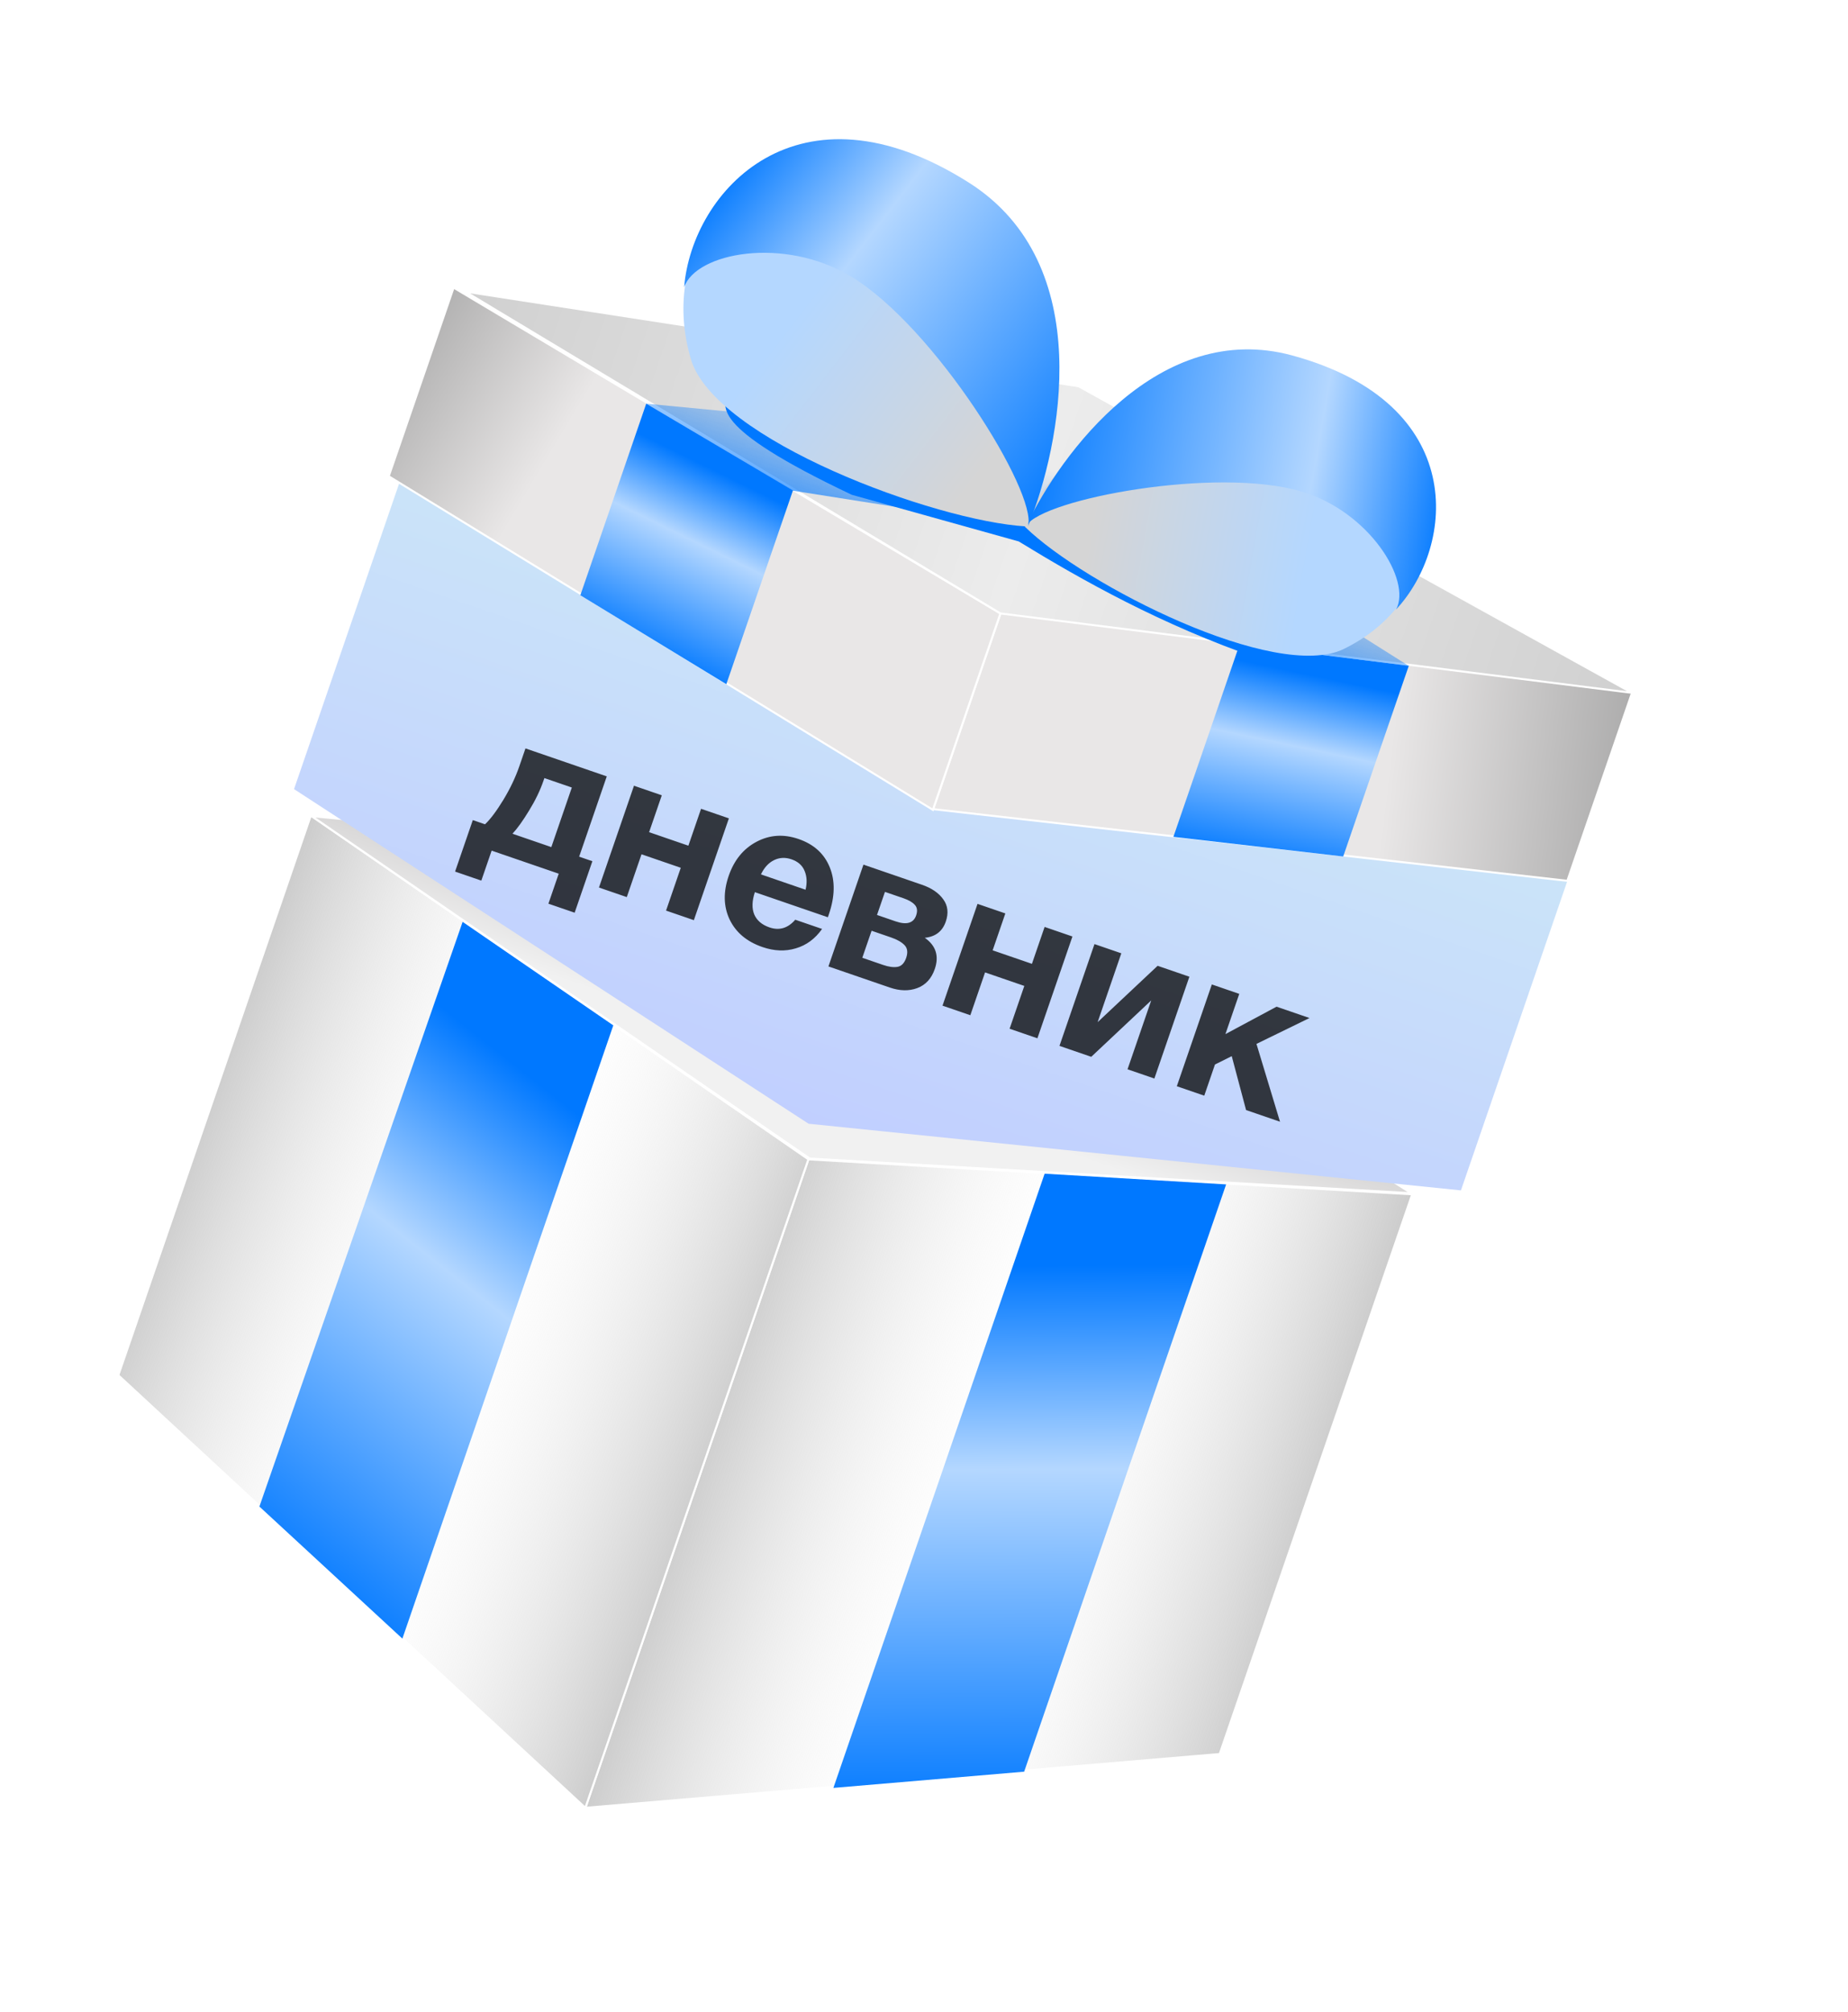 <?xml version="1.0" encoding="UTF-8"?> <svg xmlns="http://www.w3.org/2000/svg" width="124" height="135" viewBox="0 0 124 135" fill="none"> <path d="M54.243 77.794L94.759 80.14L81.842 117.7L39.278 121.311L54.243 77.794Z" fill="url(#paint0_linear_1457_747)" stroke="white" stroke-width="0.137"></path> <path d="M82.272 79.478L68.72 118.885L55.92 119.974L70.094 78.758L82.272 79.478Z" fill="url(#paint1_linear_1457_747)"></path> <path d="M54.243 77.794L20.854 54.725L7.938 92.284L39.278 121.311L54.243 77.794Z" fill="url(#paint2_linear_1457_747)" stroke="white" stroke-width="0.137"></path> <path d="M31.042 61.86L17.406 101.094L27 109.956L41.152 68.805L31.042 61.86Z" fill="url(#paint3_linear_1457_747)"></path> <path d="M60.569 58.558L20.913 54.765L54.333 77.744L94.71 80.071L60.569 58.558Z" fill="url(#paint4_linear_1457_747)" stroke="white" stroke-width="0.137"></path> <g filter="url(#filter0_f_1457_747)"> <path d="M27.54 30.242L105.838 57.168L98.028 79.878L54.256 75.406L19.73 52.952L27.54 30.242Z" fill="url(#paint5_linear_1457_747)"></path> </g> <path d="M38.559 61.245L36.798 60.64L37.49 58.627L32.989 57.08L32.297 59.092L30.536 58.486L31.725 55.031L32.545 55.313C32.912 54.965 33.323 54.416 33.779 53.665C34.234 52.913 34.591 52.163 34.849 51.412L35.259 50.221L40.714 52.097L38.861 57.485L39.748 57.79L38.559 61.245ZM36.994 56.843L38.369 52.845L36.529 52.212L36.469 52.384C36.242 53.046 35.917 53.719 35.494 54.403C35.083 55.08 34.714 55.595 34.386 55.946L36.994 56.843ZM46.558 61.746L44.692 61.104L45.68 58.231L43.045 57.325L42.057 60.198L40.19 59.556L42.54 52.725L44.406 53.367L43.555 55.842L46.19 56.748L47.041 54.273L48.908 54.914L46.558 61.746ZM55.161 62.335C54.697 62.995 54.109 63.429 53.395 63.638C52.691 63.85 51.946 63.821 51.16 63.55C50.11 63.189 49.375 62.571 48.955 61.697C48.545 60.825 48.524 59.851 48.895 58.774C49.259 57.715 49.881 56.952 50.763 56.485C51.644 56.018 52.583 55.956 53.58 56.299C54.613 56.654 55.312 57.29 55.678 58.205C56.047 59.112 56.026 60.165 55.613 61.366L55.549 61.551L50.651 59.867C50.456 60.461 50.443 60.96 50.61 61.363C50.786 61.769 51.126 62.058 51.629 62.231C52.291 62.459 52.868 62.287 53.361 61.716L55.161 62.335ZM54.053 59.704C54.163 59.239 54.144 58.822 53.993 58.455C53.847 58.079 53.552 57.815 53.111 57.663C52.696 57.52 52.305 57.539 51.937 57.718C51.57 57.898 51.277 58.217 51.06 58.675L54.053 59.704ZM57.937 58.019L61.868 59.372C62.513 59.593 62.988 59.919 63.294 60.35C63.603 60.772 63.658 61.27 63.461 61.844C63.236 62.497 62.767 62.859 62.052 62.929C62.799 63.452 63.023 64.151 62.723 65.025C62.501 65.669 62.107 66.096 61.542 66.306C60.988 66.511 60.375 66.497 59.705 66.267L55.587 64.851L57.937 58.019ZM58.847 61.397L60.092 61.825C60.833 62.08 61.294 61.947 61.473 61.427C61.576 61.127 61.544 60.889 61.378 60.713C61.22 60.54 60.969 60.395 60.625 60.276L59.38 59.848L58.847 61.397ZM57.86 64.27L59.25 64.748C59.638 64.882 59.964 64.925 60.227 64.877C60.49 64.829 60.682 64.629 60.804 64.276C60.928 63.914 60.892 63.63 60.697 63.425C60.501 63.219 60.2 63.047 59.794 62.907L58.483 62.456L57.86 64.27ZM69.61 69.673L67.744 69.031L68.731 66.158L66.097 65.252L65.109 68.125L63.242 67.483L65.592 60.652L67.458 61.294L66.607 63.77L69.242 64.676L70.093 62.2L71.96 62.842L69.61 69.673ZM77.458 72.372L75.657 71.753L77.246 67.132L73.222 70.915L71.09 70.182L73.439 63.351L75.24 63.97L73.651 68.59L77.676 64.808L79.807 65.541L77.458 72.372ZM85.888 75.271L83.611 74.488L82.649 70.871L81.524 71.431L80.805 73.523L78.964 72.89L81.314 66.059L83.154 66.692L82.225 69.392L85.656 67.552L87.867 68.312L84.308 70.049L85.888 75.271Z" fill="black" fill-opacity="0.75"></path> <path d="M109.525 46.444L105.171 59.106L62.613 54.296L67.145 41.117L109.525 46.444Z" fill="url(#paint6_linear_1457_747)" stroke="white" stroke-width="0.137"></path> <path d="M94.543 44.635L90.128 57.473L78.734 56.155L83.199 43.17L94.543 44.635Z" fill="url(#paint7_linear_1457_747)"></path> <path d="M30.436 19.299L26.082 31.96L62.597 54.343L67.129 41.164L30.436 19.299Z" fill="url(#paint8_linear_1457_747)" stroke="white" stroke-width="0.137"></path> <path d="M43.362 27.086L38.941 39.942L48.736 45.911L53.207 32.909L43.362 27.086Z" fill="url(#paint9_linear_1457_747)"></path> <path d="M67.129 41.164L109.509 46.491L72.372 25.918L31.212 19.565L67.129 41.164Z" fill="url(#paint10_linear_1457_747)" stroke="white" stroke-width="0.137"></path> <path d="M70.781 29.705L43.362 27.087L53.202 32.926L68.826 35.39L83.177 43.235L94.527 44.682L70.781 29.705Z" fill="url(#paint11_linear_1457_747)"></path> <g filter="url(#filter1_f_1457_747)"> <path d="M57.153 33.202C47.414 28.581 48.439 27.171 49.009 26.211L68.846 34.911L90.165 37.619L90.165 37.632C90.141 40.231 90.085 46.116 84.443 44.176C77.983 41.954 72.653 38.966 68.357 36.332L57.153 33.202Z" fill="#0078FF"></path> </g> <path d="M90.173 43.545C85.601 45.783 72.779 39.252 68.795 35.371C68.197 34.608 73.34 28.265 77.75 25.684C84.233 21.89 92.963 25.443 94.956 29.839C96.948 34.236 96.109 40.639 90.173 43.545Z" fill="url(#paint12_linear_1457_747)"></path> <path d="M87.325 32.98C91.88 34.331 94.739 38.95 93.673 40.904C97.665 36.608 98.549 27.072 86.7 23.85C77.782 21.425 71.17 30.443 68.873 35.264C70.006 33.469 81.631 31.291 87.325 32.98Z" fill="url(#paint13_linear_1457_747)"></path> <path d="M46.357 24.097C47.936 29.495 62.713 34.965 68.848 35.324C69.391 35.005 71.367 26.452 70.188 20.93C68.455 12.813 59.052 8.334 53.979 9.983C48.907 11.632 44.306 17.087 46.357 24.097Z" fill="url(#paint14_linear_1457_747)"></path> <path d="M57.1 18.551C52.604 15.84 46.704 16.947 45.905 19.273C46.437 12.814 53.561 4.99 65.017 12.259C73.64 17.731 71.206 29.845 68.983 35.311C69.603 33.05 62.721 21.939 57.1 18.551Z" fill="url(#paint15_linear_1457_747)"></path> <defs> <filter id="filter0_f_1457_747" x="1.968" y="12.48" width="121.631" height="85.16" filterUnits="userSpaceOnUse" color-interpolation-filters="sRGB"> <feFlood flood-opacity="0" result="BackgroundImageFix"></feFlood> <feBlend mode="normal" in="SourceGraphic" in2="BackgroundImageFix" result="shape"></feBlend> <feGaussianBlur stdDeviation="8.881" result="effect1_foregroundBlur_1457_747"></feGaussianBlur> </filter> <filter id="filter1_f_1457_747" x="47.302" y="24.845" width="44.229" height="21.083" filterUnits="userSpaceOnUse" color-interpolation-filters="sRGB"> <feFlood flood-opacity="0" result="BackgroundImageFix"></feFlood> <feBlend mode="normal" in="SourceGraphic" in2="BackgroundImageFix" result="shape"></feBlend> <feGaussianBlur stdDeviation="0.683" result="effect1_foregroundBlur_1457_747"></feGaussianBlur> </filter> <linearGradient id="paint0_linear_1457_747" x1="92.588" y1="115.022" x2="37.362" y2="97.472" gradientUnits="userSpaceOnUse"> <stop stop-color="#979797"></stop> <stop offset="0.49" stop-color="white" stop-opacity="0"></stop> <stop offset="1" stop-color="#979797"></stop> </linearGradient> <linearGradient id="paint1_linear_1457_747" x1="67.501" y1="74.532" x2="67.781" y2="121.819" gradientUnits="userSpaceOnUse"> <stop offset="0.22" stop-color="#0078FF"></stop> <stop offset="0.509" stop-color="#B4D7FF"></stop> <stop offset="1" stop-color="#0078FF"></stop> </linearGradient> <linearGradient id="paint2_linear_1457_747" x1="1.111" y1="83.564" x2="55.451" y2="103.693" gradientUnits="userSpaceOnUse"> <stop stop-color="#979797"></stop> <stop offset="0.49" stop-color="white" stop-opacity="0"></stop> <stop offset="1" stop-color="#979797"></stop> </linearGradient> <linearGradient id="paint3_linear_1457_747" x1="45.795" y1="67.068" x2="16.491" y2="104.18" gradientUnits="userSpaceOnUse"> <stop offset="0.22" stop-color="#0078FF"></stop> <stop offset="0.509" stop-color="#B4D7FF"></stop> <stop offset="1" stop-color="#0078FF"></stop> </linearGradient> <linearGradient id="paint4_linear_1457_747" x1="60.699" y1="58.602" x2="54.034" y2="77.983" gradientUnits="userSpaceOnUse"> <stop stop-color="#AFACAC"></stop> <stop offset="0.693" stop-color="#F1F1F1"></stop> </linearGradient> <linearGradient id="paint5_linear_1457_747" x1="66.689" y1="43.705" x2="55.625" y2="75.877" gradientUnits="userSpaceOnUse"> <stop stop-color="#CBE5F8"></stop> <stop offset="1" stop-color="#C1CFFF"></stop> </linearGradient> <linearGradient id="paint6_linear_1457_747" x1="114.685" y1="53.709" x2="64.835" y2="47.836" gradientUnits="userSpaceOnUse"> <stop stop-color="#979797"></stop> <stop offset="0.431" stop-color="#E9E7E7"></stop> </linearGradient> <linearGradient id="paint7_linear_1457_747" x1="80.461" y1="39.917" x2="76.987" y2="56.479" gradientUnits="userSpaceOnUse"> <stop offset="0.22" stop-color="#0078FF"></stop> <stop offset="0.509" stop-color="#B4D7FF"></stop> <stop offset="1" stop-color="#0078FF"></stop> </linearGradient> <linearGradient id="paint8_linear_1457_747" x1="21.827" y1="22.065" x2="64.818" y2="47.883" gradientUnits="userSpaceOnUse"> <stop stop-color="#979797"></stop> <stop offset="0.345" stop-color="#E9E7E7"></stop> </linearGradient> <linearGradient id="paint9_linear_1457_747" x1="57.368" y1="32.028" x2="49.92" y2="47.224" gradientUnits="userSpaceOnUse"> <stop offset="0.22" stop-color="#0078FF"></stop> <stop offset="0.509" stop-color="#B4D7FF"></stop> <stop offset="1" stop-color="#0078FF"></stop> </linearGradient> <linearGradient id="paint10_linear_1457_747" x1="30.989" y1="20.211" x2="109.287" y2="47.137" gradientUnits="userSpaceOnUse"> <stop stop-color="#D0D0D0"></stop> <stop offset="0.492" stop-color="#ECECEC"></stop> <stop offset="1" stop-color="#D0D0D0"></stop> </linearGradient> <linearGradient id="paint11_linear_1457_747" x1="66.862" y1="41.939" x2="70.461" y2="31.474" gradientUnits="userSpaceOnUse"> <stop stop-color="#0078FF"></stop> <stop offset="1" stop-color="#0078FF" stop-opacity="0"></stop> </linearGradient> <linearGradient id="paint12_linear_1457_747" x1="72.971" y1="36.505" x2="93.92" y2="40.194" gradientUnits="userSpaceOnUse"> <stop stop-color="#D5D5D5"></stop> <stop offset="0.693" stop-color="#B4D7FF"></stop> </linearGradient> <linearGradient id="paint13_linear_1457_747" x1="96.958" y1="36.391" x2="68.393" y2="31.378" gradientUnits="userSpaceOnUse"> <stop stop-color="#0078FF"></stop> <stop offset="0.327" stop-color="#B4D7FF"></stop> <stop offset="1" stop-color="#0078FF"></stop> </linearGradient> <linearGradient id="paint14_linear_1457_747" x1="64.917" y1="32.891" x2="46.3" y2="18.542" gradientUnits="userSpaceOnUse"> <stop stop-color="#D5D5D5"></stop> <stop offset="0.693" stop-color="#B4D7FF"></stop> </linearGradient> <linearGradient id="paint15_linear_1457_747" x1="47.14" y1="13.229" x2="72.511" y2="32.808" gradientUnits="userSpaceOnUse"> <stop stop-color="#0078FF"></stop> <stop offset="0.327" stop-color="#B4D7FF"></stop> <stop offset="1" stop-color="#0078FF"></stop> </linearGradient> </defs> </svg> 